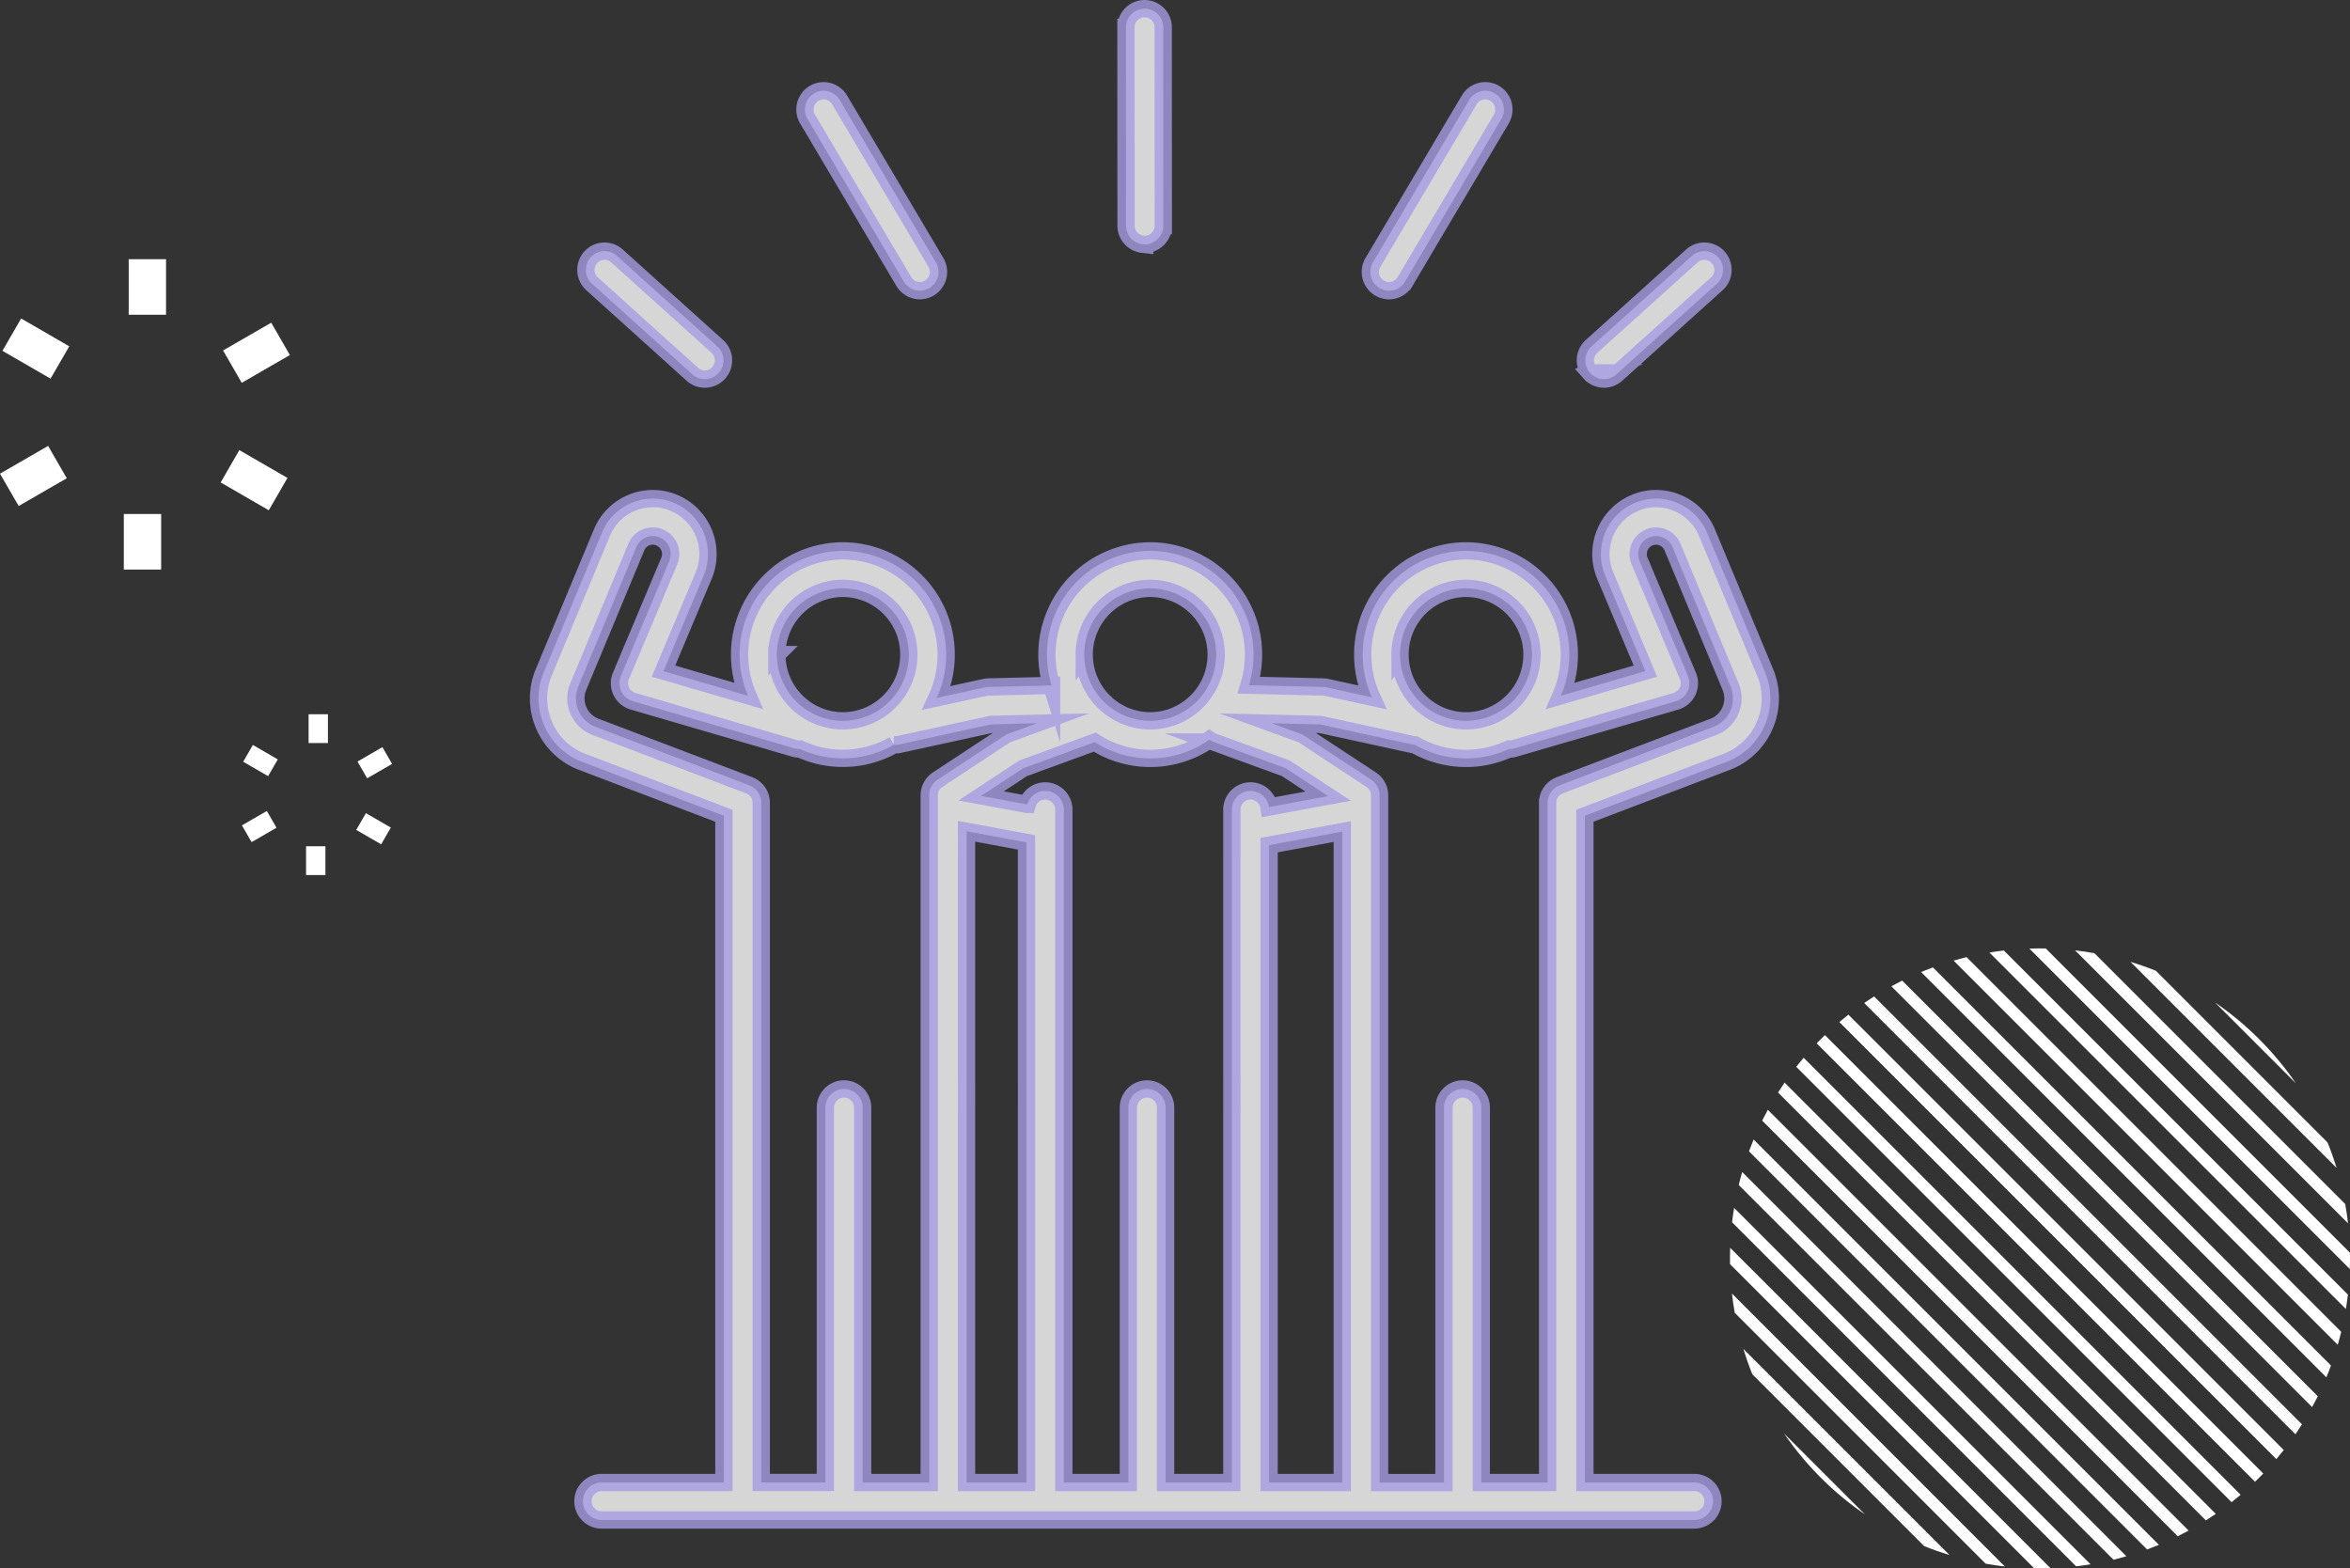 <svg xmlns="http://www.w3.org/2000/svg" xmlns:xlink="http://www.w3.org/1999/xlink" width="407.999" height="272.296" viewBox="0 0 407.999 272.296"><rect x="0" y="0" width="407.999" height="272.296" fill="#333333" stroke="none"/><defs><clipPath id="a"><rect width="107.648" height="107.648" fill="#fff"/></clipPath></defs><g transform="translate(-670 -2421)"><g transform="translate(670 2466)"><rect width="6.483" height="9.643" transform="translate(22.345)" fill="#fff"/><rect width="6.482" height="9.645" transform="matrix(0.501, -0.866, 0.866, 0.501, 0.423, 15.905)" fill="#fff"/><rect width="9.644" height="6.483" transform="translate(0 37.233) rotate(-29.99)" fill="#fff"/><rect width="6.483" height="9.647" transform="translate(21.498 44.233)" fill="#fff"/><rect width="6.482" height="9.649" transform="translate(38.309 38.757) rotate(-59.988)" fill="#fff"/><rect width="9.646" height="6.481" transform="translate(38.731 15.843) rotate(-29.97)" fill="#fff"/></g><g transform="translate(712 2545)"><rect width="3.359" height="4.996" transform="translate(11.577)" fill="#fff"/><rect width="3.358" height="4.997" transform="matrix(0.501, -0.866, 0.866, 0.501, 0.22, 8.241)" fill="#fff"/><rect width="4.996" height="3.359" transform="translate(0 19.29) rotate(-29.99)" fill="#fff"/><rect width="3.359" height="4.998" transform="translate(11.138 22.917)" fill="#fff"/><rect width="3.358" height="4.999" transform="translate(19.848 20.08) rotate(-59.988)" fill="#fff"/><rect width="4.997" height="3.358" transform="translate(20.066 8.208) rotate(-29.97)" fill="#fff"/></g><g transform="translate(970.352 2585.648)"><g clip-path="url(#a)"><path d="M186.546,20.811,200.575,34.84a54.193,54.193,0,0,0-14.029-14.029" transform="translate(-102.323 -11.415)" fill="#fff"/><path d="M158.428,6.723q-2.179-.877-4.413-1.554l35.778,35.778q-.679-2.232-1.554-4.413Z" transform="translate(-84.479 -2.835)" fill="#fff"/><path d="M136.062,1.249q-1.667-.3-3.346-.486L180.1,48.147q-.19-1.679-.486-3.346Z" transform="translate(-72.796 -0.419)" fill="#fff"/><path d="M115.136.033,170.77,55.666q.047-1.417.023-2.835L117.971.009q-1.417-.026-2.835.023" transform="translate(-63.153 0)" fill="#fff"/><path d="M102.268.806q-1.256.147-2.507.353l61.891,61.89q.205-1.249.353-2.506Z" transform="translate(-54.72 -0.442)" fill="#fff"/><path d="M88.243,3.368q-1.134.275-2.257.6l66.7,66.7q.325-1.123.6-2.257Z" transform="translate(-47.164 -1.847)" fill="#fff"/><path d="M75.538,7.309q-1.034.38-2.057.8L143.85,78.481q.425-1.022.8-2.057Z" transform="translate(-40.305 -4.009)" fill="#fff"/><path d="M63.94,12.385c-.631.313-1.257.642-1.878.982l73.054,73.054c.34-.621.669-1.247.982-1.878Z" transform="translate(-34.042 -6.793)" fill="#fff"/><path d="M53.331,18.475q-.87.551-1.722,1.139l74.868,74.868q.589-.852,1.139-1.722Z" transform="translate(-28.308 -10.134)" fill="#fff"/><path d="M43.626,25.481q-.8.627-1.572,1.286l75.87,75.871q.661-.777,1.286-1.573Z" transform="translate(-23.067 -13.977)" fill="#fff"/><path d="M34.778,33.349c-.242.234-.485.467-.724.706s-.471.481-.705.724l76.1,76.105c.243-.234.485-.467.724-.706s.473-.482.706-.724Z" transform="translate(-18.292 -18.292)" fill="#fff"/><path d="M26.767,42.052q-.662.777-1.288,1.573l75.585,75.585q.8-.626,1.573-1.287Z" transform="translate(-13.976 -23.066)" fill="#fff"/><path d="M19.612,51.61q-.587.852-1.138,1.722L92.76,127.616q.868-.552,1.72-1.139Z" transform="translate(-10.133 -28.309)" fill="#fff"/><path d="M13.366,62.064q-.509.931-.982,1.877L84.542,136.1c.632-.313,1.257-.642,1.879-.982Z" transform="translate(-6.793 -34.043)" fill="#fff"/><path d="M8.112,73.484q-.423,1.021-.8,2.055l69.116,69.117q1.034-.381,2.054-.8Z" transform="translate(-4.009 -40.307)" fill="#fff"/><path d="M3.969,85.985c-.216.749-.419,1.5-.6,2.258l65.05,65.049q1.134-.275,2.257-.6Z" transform="translate(-1.846 -47.164)" fill="#fff"/><path d="M1.159,99.761q-.207,1.25-.353,2.507L60.542,162q1.257-.147,2.506-.353Z" transform="translate(-0.442 -54.72)" fill="#fff"/><path d="M.033,115.136q-.049,1.417-.024,2.834l52.822,52.822q1.418.026,2.835-.023Z" transform="translate(0 -63.153)" fill="#fff"/><path d="M.763,132.719q.19,1.678.486,3.345L44.8,179.616q1.666.3,3.344.486Z" transform="translate(-0.419 -72.798)" fill="#fff"/><path d="M5.167,154.011q.68,2.233,1.554,4.415l29.811,29.811q2.179.878,4.415,1.554Z" transform="translate(-2.834 -84.477)" fill="#fff"/><path d="M34.84,200.573,20.808,186.54A54.157,54.157,0,0,0,34.84,200.573" transform="translate(-11.413 -102.319)" fill="#fff"/></g></g><path d="M-6905.054,262.382a3.246,3.246,0,0,1-3.237-3.252,3.247,3.247,0,0,1,3.237-3.254h21.237V140.121l-24.594-9.35a11.664,11.664,0,0,1-6.623-6.362,11.731,11.731,0,0,1-.052-9.2L-6905,90.976a9.532,9.532,0,0,1,5.225-5.2,9.486,9.486,0,0,1,7.356.052,9.652,9.652,0,0,1,5.086,12.6l-6.973,16.584,14.684,4.284a17.991,17.991,0,0,1-1.473-7.151,17.99,17.99,0,0,1,17.932-18.008,17.991,17.991,0,0,1,17.933,18.008,17.954,17.954,0,0,1-1.639,7.518l8.381-1.828a3.336,3.336,0,0,1,.609-.073l10.954-.263a18.02,18.02,0,0,1-.81-5.354,17.991,17.991,0,0,1,17.933-18.008,17.991,17.991,0,0,1,17.933,18.008,18.03,18.03,0,0,1-.795,5.309l12.862.307a3.409,3.409,0,0,1,.611.073l7.871,1.718a17.976,17.976,0,0,1-1.588-7.408,17.992,17.992,0,0,1,17.933-18.008,17.991,17.991,0,0,1,17.934,18.008,17.991,17.991,0,0,1-1.474,7.151l14.685-4.284-6.975-16.584a9.652,9.652,0,0,1,5.088-12.6,9.481,9.481,0,0,1,7.354-.052,9.54,9.54,0,0,1,5.226,5.2l10.077,24.229a11.74,11.74,0,0,1-.048,9.2,11.673,11.673,0,0,1-6.625,6.362l-24.6,9.35V255.876h19a3.246,3.246,0,0,1,3.239,3.254,3.245,3.245,0,0,1-3.239,3.252Zm152.732-71.579v65.074h11.512v-118a3.253,3.253,0,0,1,2.094-3.041l26.685-10.146a5.223,5.223,0,0,0,2.968-2.851,5.259,5.259,0,0,0,.024-4.124l-10.08-24.229a3.08,3.08,0,0,0-1.691-1.685,3.075,3.075,0,0,0-2.384.017,3.128,3.128,0,0,0-1.647,4.083l8.39,19.954a3.27,3.27,0,0,1-.058,2.663,3.253,3.253,0,0,1-2.021,1.726l-27.992,8.166a3.21,3.21,0,0,1-1.021.129,17.76,17.76,0,0,1-7.437,1.621,17.765,17.765,0,0,1-8.854-2.352,3.293,3.293,0,0,1-.513-.071l-15.926-3.474-8.46-.2,5.03,1.836a3.242,3.242,0,0,1,.67.337l11.593,7.628a3.262,3.262,0,0,1,1.461,2.721v119.3h11.18V190.8a3.246,3.246,0,0,1,3.237-3.254A3.248,3.248,0,0,1-6752.321,190.8Zm-36.74-45.6-.1.017V255.876h12.7V142.868Zm-18.068,45.6v65.074h11.5V139.059a3.244,3.244,0,0,1,3.237-3.252,3.246,3.246,0,0,1,3.21,2.807l10.264-1.9-7.343-4.832-12.531-4.571a3.214,3.214,0,0,1-.754-.393,17.766,17.766,0,0,1-10.255,3.243,17.767,17.767,0,0,1-9.625-2.82l-12.447,4.542-7.281,4.789,8.007,1.485a3.239,3.239,0,0,1,3.111-2.346,3.246,3.246,0,0,1,3.239,3.252V255.876h11.2V190.8a3.247,3.247,0,0,1,3.239-3.254A3.246,3.246,0,0,1-6807.13,190.8Zm-34.563,65.074h10.412V144.745l-10.412-1.931ZM-6859.73,190.8v65.074h11.561v-119.3a3.253,3.253,0,0,1,1.463-2.719l11.59-7.63a3.226,3.226,0,0,1,.671-.337l5-1.823-7.972.19-15.925,3.474a3.265,3.265,0,0,1-.691.075q-.133,0-.267-.011a17.748,17.748,0,0,1-8.865,2.359,17.749,17.749,0,0,1-7.436-1.621,3.155,3.155,0,0,1-1.02-.129l-27.992-8.166a3.251,3.251,0,0,1-2.022-1.726,3.27,3.27,0,0,1-.058-2.663l8.39-19.954a3.129,3.129,0,0,0-1.647-4.083,3.072,3.072,0,0,0-2.383-.017,3.082,3.082,0,0,0-1.692,1.685l-10.078,24.229a5.263,5.263,0,0,0,.021,4.124,5.233,5.233,0,0,0,2.969,2.851l26.686,10.146a3.253,3.253,0,0,1,2.094,3.041v118h11.129V190.8a3.249,3.249,0,0,1,3.241-3.254A3.245,3.245,0,0,1-6859.73,190.8Zm93.3-78.656a11.491,11.491,0,0,0,11.452,11.5,11.491,11.491,0,0,0,11.454-11.5,11.491,11.491,0,0,0-11.454-11.5A11.491,11.491,0,0,0-6766.432,112.147Zm-54.829,0a11.492,11.492,0,0,0,11.454,11.5,11.492,11.492,0,0,0,11.454-11.5,11.491,11.491,0,0,0-11.454-11.5A11.491,11.491,0,0,0-6821.261,112.147Zm-53.364,0a11.493,11.493,0,0,0,11.457,11.5,11.492,11.492,0,0,0,11.454-11.5,11.491,11.491,0,0,0-11.454-11.5A11.493,11.493,0,0,0-6874.625,112.147Zm141.2-48.91a3.261,3.261,0,0,1,.245-4.594l17.418-15.708a3.232,3.232,0,0,1,4.576.246,3.263,3.263,0,0,1-.247,4.594l-17.42,15.71a3.224,3.224,0,0,1-2.162.833A3.22,3.22,0,0,1-6733.428,63.236Zm-155.864.248-17.42-15.71a3.263,3.263,0,0,1-.245-4.594,3.228,3.228,0,0,1,4.572-.246l17.418,15.708a3.264,3.264,0,0,1,.249,4.594,3.229,3.229,0,0,1-2.412,1.081A3.215,3.215,0,0,1-6889.292,63.484ZM-6770,48.506a3.262,3.262,0,0,1-1.127-4.46l16.709-28.2a3.23,3.23,0,0,1,4.439-1.133,3.263,3.263,0,0,1,1.127,4.46l-16.709,28.206a3.235,3.235,0,0,1-2.788,1.59A3.209,3.209,0,0,1-6770,48.506Zm-82.585-1.133-16.707-28.2a3.26,3.26,0,0,1,1.128-4.46,3.231,3.231,0,0,1,4.438,1.133l16.709,28.2a3.26,3.26,0,0,1-1.128,4.46,3.206,3.206,0,0,1-1.653.458A3.237,3.237,0,0,1-6852.587,47.373Zm41.824-6.444a3.247,3.247,0,0,1-3.239-3.25l-.017-34.425A3.244,3.244,0,0,1-6810.784,0h0a3.246,3.246,0,0,1,3.237,3.252l.017,34.423a3.243,3.243,0,0,1-3.236,3.254Z" transform="translate(7679.5 2422.5)" fill="#fff" stroke="#a59be1" stroke-miterlimit="10" stroke-width="3" opacity="0.8"/></g></svg>